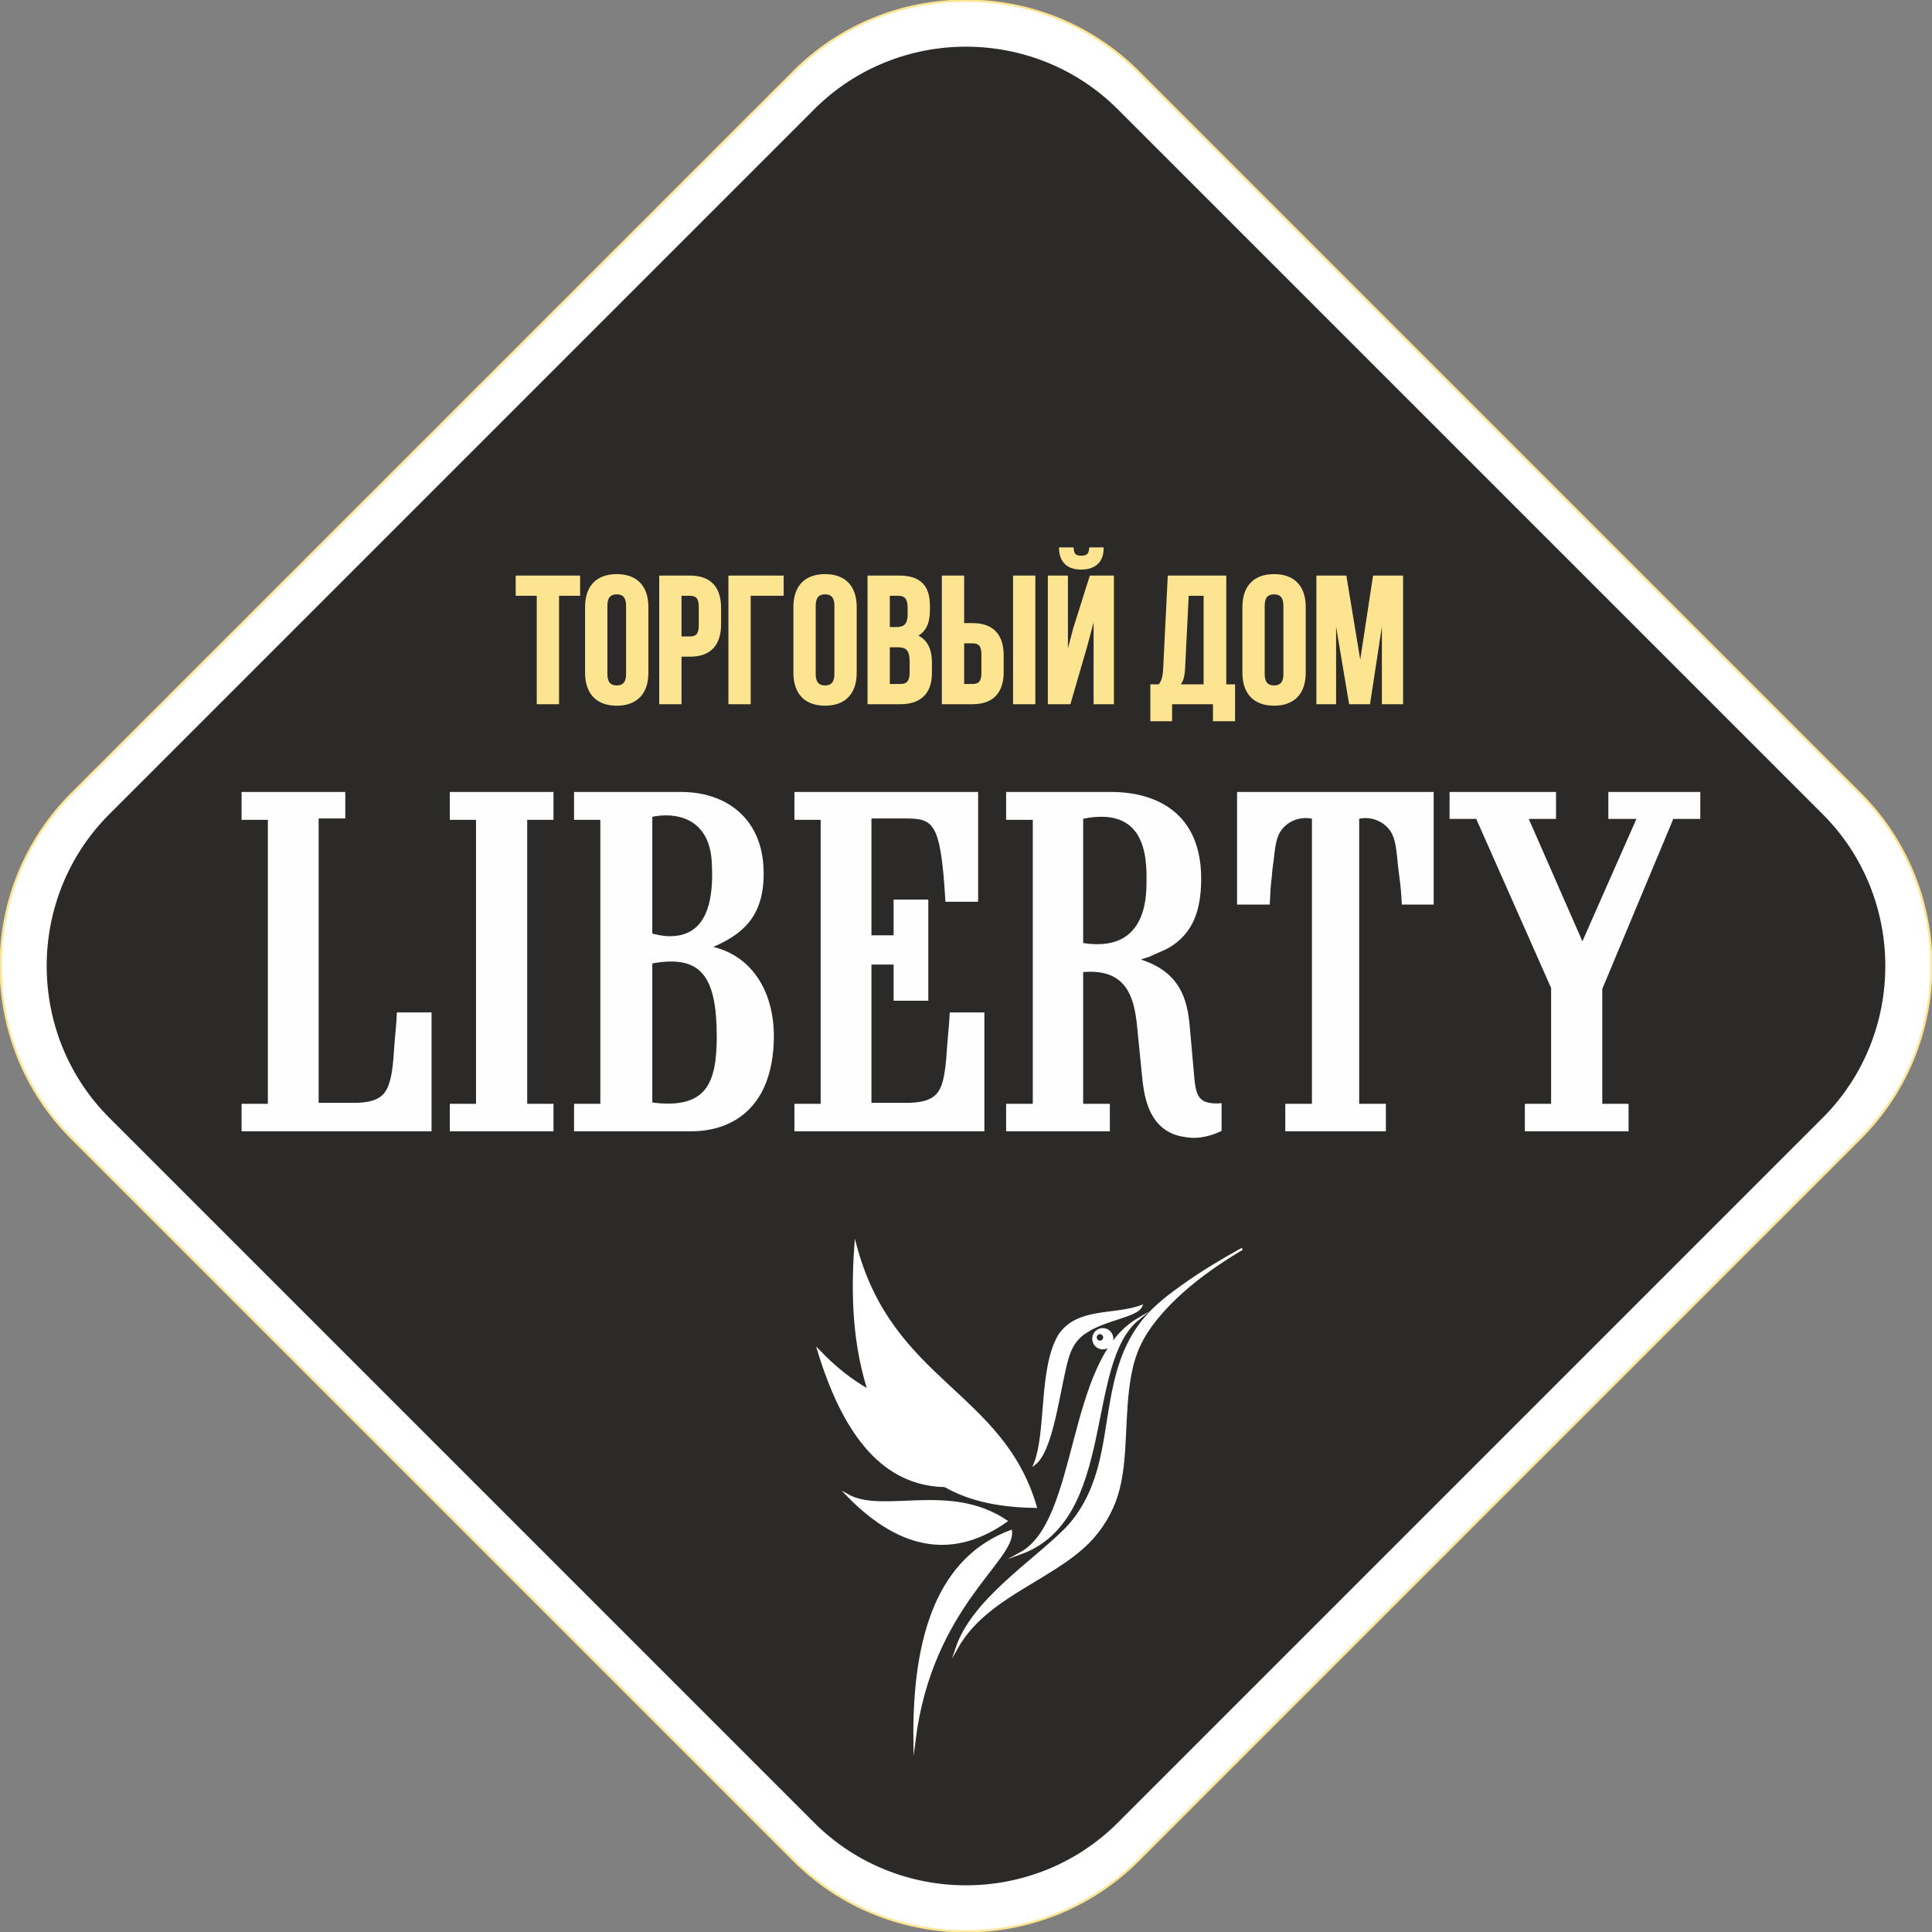 <?xml version="1.0" encoding="UTF-8"?> <svg xmlns="http://www.w3.org/2000/svg" width="68" height="68" viewBox="0 0 68 68" fill="none"><rect x="0" y="0" width="68" height="68" fill="#808080" stroke="none"/> <g clip-path="url(#clip0)"> <path fill-rule="evenodd" clip-rule="evenodd" d="M2.525 27.935L27.935 2.525C31.272 -0.812 36.728 -0.812 40.065 2.525L65.475 27.935C68.812 31.272 68.812 36.728 65.475 40.065L40.065 65.475C36.728 68.812 31.272 68.812 27.935 65.475L2.525 40.065C-0.812 36.728 -0.812 31.272 2.525 27.935Z" fill="white" stroke="#FCE491" stroke-width="0.076" stroke-miterlimit="22.926"></path> <path fill-rule="evenodd" clip-rule="evenodd" d="M3.874 28.684L28.684 3.874C31.608 0.95 36.392 0.95 39.316 3.874L64.126 28.684C67.05 31.608 67.05 36.392 64.126 39.316L39.316 64.126C36.392 67.05 31.608 67.05 28.684 64.126L3.874 39.316C0.95 36.392 0.95 31.608 3.874 28.684Z" fill="#2B2A29" stroke="#2B2A29" stroke-width="0.076" stroke-miterlimit="22.926"></path> <path d="M8.541 28.818H9.466V38.888H8.541V39.779H15.151V35.671H14.006C13.992 36.023 13.95 36.375 13.923 36.727C13.896 37.095 13.882 37.447 13.812 37.833C13.675 38.503 13.468 38.855 12.433 38.855H11.177V28.768H12.115V27.913H8.541V28.818H8.541ZM16.793 38.888H15.869V39.779H19.443V38.888H18.518V28.818H19.443V27.913H15.869V28.818H16.793V38.888ZM21.168 38.888H20.243V39.779H24.342C24.77 39.779 27.088 39.743 27.198 36.643C27.254 34.816 26.329 33.593 24.977 33.342C26.025 32.906 26.84 32.32 26.84 30.762C26.854 28.852 25.556 27.913 23.983 27.913H20.243V28.818H21.168V38.888V38.888ZM22.921 32.89V28.718C23.735 28.533 24.99 28.718 25.087 30.309C25.225 32.471 24.438 32.99 23.569 32.99C23.348 32.99 23.128 32.94 22.921 32.89V32.89ZM22.921 38.838V33.878C24.77 33.526 25.266 34.431 25.266 36.526C25.253 38.101 24.921 39.106 22.921 38.838V38.838ZM34.388 31.7V27.913H27.999V28.818H28.923V38.888H27.999V39.779H34.609V35.671H33.464C33.45 36.023 33.408 36.375 33.381 36.727C33.353 37.095 33.339 37.447 33.27 37.833C33.146 38.503 32.925 38.855 31.89 38.855H30.634V33.912H31.49V35.185H32.635V31.7H31.49V32.957H30.634V28.768H31.821C32.884 28.768 33.146 28.885 33.312 31.7H34.388H34.388ZM36.389 38.888H35.45V39.779H39.025V38.888H38.086V34.18C39.646 34.029 39.935 35.051 40.046 35.989L40.253 38.05C40.322 38.587 40.474 39.813 41.702 39.98C42.282 40.097 42.82 39.846 42.958 39.779V38.871C42.088 38.922 42.047 38.536 41.978 37.715L41.84 36.157C41.757 35.202 41.523 34.213 40.046 33.778C40.17 33.727 40.308 33.677 40.432 33.644C40.667 33.526 40.915 33.443 41.15 33.309C41.978 32.806 42.226 32.002 42.24 30.98C42.268 27.963 39.66 27.913 39.108 27.913H36.389H35.451V28.818H36.389V38.888L36.389 38.888ZM40.391 31.03C40.391 31.65 40.35 33.593 38.086 33.225V28.785C40.35 28.315 40.405 30.142 40.391 31.03V31.03ZM48.74 39.779V38.888H47.801V28.785C48.312 28.667 48.767 28.919 48.974 29.237C49.154 29.505 49.181 29.907 49.223 30.259C49.236 30.46 49.264 30.644 49.292 30.862C49.333 31.164 49.361 31.482 49.375 31.801H50.423V27.913H43.579V31.801H44.655C44.669 31.482 44.683 31.164 44.724 30.862C44.738 30.644 44.765 30.46 44.793 30.259C44.834 29.907 44.862 29.505 45.041 29.237C45.248 28.919 45.69 28.667 46.214 28.785V38.888H45.276V39.779H48.74H48.74ZM54.632 38.888H53.708V39.779H57.282V38.888H56.357V34.8L58.869 28.785H59.807V27.913H56.647V28.785H57.655L55.695 33.225L53.749 28.785H54.729V27.913H51.058V28.785H51.983L54.632 34.766V38.888H54.632Z" fill="#FEFEFE" stroke="#FEFEFE" stroke-width="0.076" stroke-miterlimit="22.926"></path> <path d="M18.189 20.932H18.93V24.748H19.639V20.932H20.38V20.296H18.189V20.932H18.189ZM21.34 21.32C21.34 21.002 21.482 20.881 21.707 20.881C21.933 20.881 22.074 21.002 22.074 21.32V23.724C22.074 24.042 21.933 24.163 21.707 24.163C21.482 24.163 21.34 24.042 21.34 23.724V21.32ZM20.631 23.68C20.631 24.392 21.011 24.8 21.707 24.8C22.403 24.8 22.783 24.392 22.783 23.68V21.364C22.783 20.652 22.403 20.245 21.707 20.245C21.011 20.245 20.631 20.652 20.631 21.364V23.68ZM24.284 20.296H23.24V24.748H23.949V23.075H24.284C24.993 23.075 25.341 22.687 25.341 21.975V21.396C25.341 20.684 24.993 20.296 24.284 20.296V20.296ZM24.284 20.932C24.51 20.932 24.632 21.034 24.632 21.352V22.02C24.632 22.337 24.51 22.439 24.284 22.439H23.949V20.932H24.284ZM26.384 24.748V20.932H27.544V20.296H25.676V24.748H26.384ZM28.672 21.32C28.672 21.002 28.813 20.881 29.039 20.881C29.264 20.881 29.406 21.002 29.406 21.32V23.724C29.406 24.042 29.264 24.163 29.039 24.163C28.813 24.163 28.672 24.042 28.672 23.724V21.32ZM27.963 23.68C27.963 24.392 28.343 24.8 29.039 24.8C29.735 24.8 30.115 24.392 30.115 23.68V21.364C30.115 20.652 29.735 20.245 29.039 20.245C28.343 20.245 27.963 20.652 27.963 21.364V23.68ZM31.642 20.296H30.572V24.749H31.687C32.395 24.748 32.763 24.379 32.763 23.692V23.33C32.763 22.859 32.614 22.522 32.234 22.376C32.55 22.229 32.692 21.937 32.692 21.479V21.32C32.692 20.633 32.376 20.296 31.642 20.296H31.642ZM31.597 22.744C31.919 22.744 32.054 22.872 32.054 23.285V23.673C32.054 24.004 31.925 24.112 31.687 24.112H31.281V22.744H31.597ZM31.622 20.932C31.874 20.932 31.983 21.072 31.983 21.39V21.638C31.983 21.994 31.822 22.108 31.558 22.108H31.281V20.932H31.622ZM34.232 24.748C34.94 24.748 35.288 24.36 35.288 23.648V23.069C35.288 22.357 34.94 21.969 34.232 21.969H33.897V20.296H33.188V24.748H34.232V24.748ZM33.897 24.112V22.605H34.232C34.457 22.605 34.58 22.706 34.58 23.024V23.692C34.58 24.01 34.457 24.112 34.232 24.112H33.897ZM36.403 24.748V20.296H35.694V24.748H36.403ZM37.646 24.748H36.918V20.296H37.55V23.113L37.807 22.134L38.387 20.296H39.167V24.748H38.529V21.612L38.239 22.706L37.646 24.748H37.646ZM38.374 19.304C38.355 19.539 38.245 19.596 38.052 19.596C37.865 19.596 37.769 19.539 37.749 19.304H37.311C37.324 19.736 37.556 20.01 38.052 20.01C38.555 20.01 38.806 19.736 38.806 19.304H38.374ZM43.432 25.347V24.125H43.123V20.296H41.138L40.977 23.546C40.964 23.807 40.926 23.972 40.803 24.125H40.526V25.347H41.216V24.748H42.73V25.347H43.432H43.432ZM41.802 20.932H42.401V24.125H41.473C41.589 24.017 41.654 23.87 41.673 23.533L41.802 20.932L41.802 20.932ZM44.475 21.32C44.475 21.002 44.617 20.881 44.843 20.881C45.068 20.881 45.21 21.002 45.21 21.32V23.724C45.21 24.042 45.068 24.163 44.843 24.163C44.617 24.163 44.475 24.042 44.475 23.724V21.32ZM43.767 23.68C43.767 24.392 44.147 24.8 44.843 24.8C45.538 24.8 45.919 24.392 45.919 23.68V21.364C45.919 20.652 45.539 20.245 44.843 20.245C44.147 20.245 43.767 20.652 43.767 21.364V23.68ZM47.355 20.296H46.37V24.748H46.988V21.6L47.517 24.748H48.187L48.676 21.555V24.748H49.346V20.296H48.36L47.877 23.457L47.355 20.296Z" fill="#FCE491" stroke="#FCE491" stroke-width="0.076" stroke-miterlimit="22.926"></path> <path fill-rule="evenodd" clip-rule="evenodd" d="M33.258 52.303C31.415 52.264 29.857 50.995 28.806 47.53C29.394 48.144 29.982 48.606 30.57 48.931C30.187 47.694 29.938 46.185 30.109 43.825C31.384 48.648 35.27 48.98 36.456 53.037C35.323 53.017 34.232 52.856 33.258 52.303V52.303ZM33.67 58.01C34.246 56.308 36.371 54.972 37.504 53.827C38.063 53.261 38.426 52.529 38.646 51.764C39.156 49.996 38.975 47.94 40.335 46.362C40.726 45.908 41.221 45.541 41.707 45.198C42.333 44.755 43.015 44.346 43.72 43.956C42.395 44.742 41.381 45.568 40.685 46.433C40.201 47.035 39.932 47.591 39.787 48.353C39.509 49.81 39.702 51.363 39.308 52.626C39.117 53.241 38.755 53.835 38.303 54.287C36.966 55.621 34.695 56.187 33.67 58.01H33.67ZM38.815 46.782C38.999 46.782 39.148 46.933 39.148 47.119C39.148 47.305 38.999 47.457 38.815 47.457C38.63 47.457 38.481 47.306 38.481 47.119C38.481 46.933 38.63 46.782 38.815 46.782ZM38.714 46.919C38.797 46.919 38.865 46.988 38.865 47.072C38.865 47.156 38.797 47.224 38.714 47.224C38.631 47.224 38.564 47.156 38.564 47.072C38.564 46.988 38.631 46.919 38.714 46.919ZM35.92 54.672C39.275 53.454 38.129 48.004 40.05 46.435C37.544 47.903 38.014 53.529 35.92 54.672ZM36.423 51.518C36.869 50.393 36.589 48.197 37.271 47.017C37.898 46.046 39.2 46.324 40.165 45.978C39.996 46.329 38.919 46.42 38.213 46.884C37.713 47.212 37.592 47.665 37.466 48.228C37.213 49.355 36.979 51.074 36.423 51.518H36.423ZM35.582 53.888C33.071 54.825 32.147 57.507 32.186 61.248C32.781 56.552 35.71 54.91 35.582 53.888ZM35.419 53.537C33.644 54.786 31.789 54.635 29.829 52.625C31.079 53.33 33.417 52.191 35.419 53.537Z" fill="white" stroke="white" stroke-width="0.076" stroke-miterlimit="22.926"></path> </g> <defs> <clipPath id="clip0"> <rect width="68" height="68" fill="white"></rect> </clipPath> </defs> </svg> 